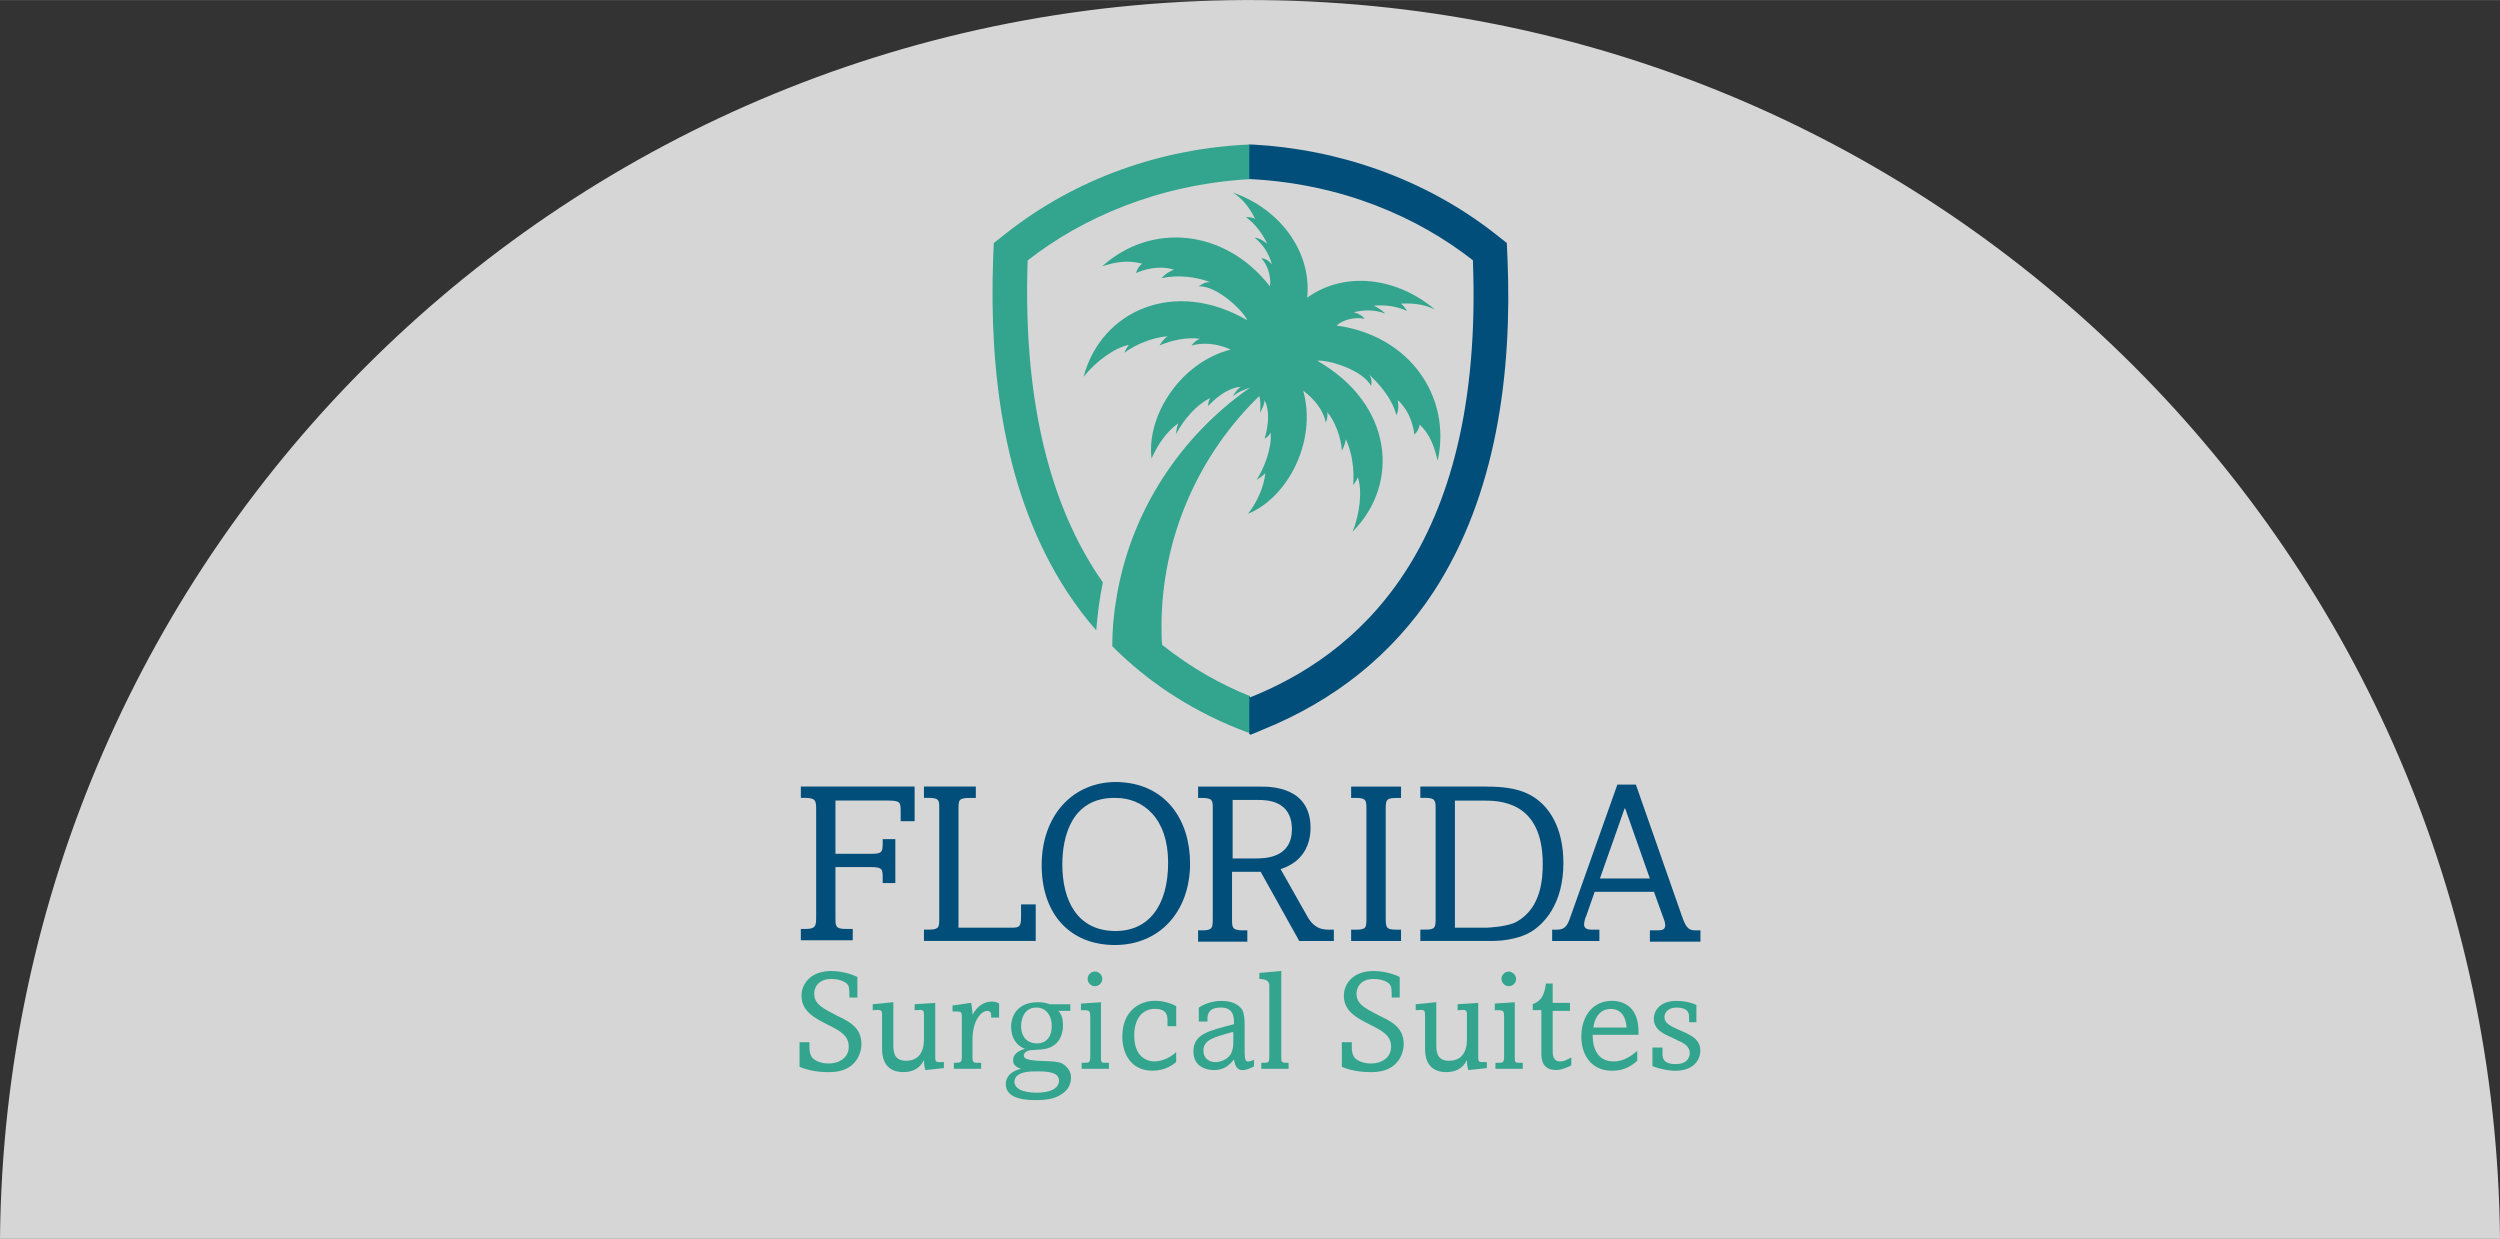 <?xml version="1.0" encoding="UTF-8"?><svg id="Layer_1" xmlns="http://www.w3.org/2000/svg" width="7.63in" height="3.78in" viewBox="0 0 549.43 272.16"><rect x="0" y="0" width="549.43" height="272.16" fill="#333333" stroke="none"/><defs><style>.cls-1,.cls-2{fill:#004e79;}.cls-3,.cls-4{fill:#33a58e;}.cls-5{fill:#fff;isolation:isolate;opacity:.8;}.cls-4,.cls-2{fill-rule:evenodd;}</style></defs><path class="cls-5" d="M0,272.16C1.42,120.44,125.56-1.41,277.28,.01c149.73,1.4,270.72,122.43,272.15,272.15H0Z"/><g><g><path class="cls-3" d="M188.73,219.22h-2.05v-.73c0-1.75-.29-2.05-.58-2.34s-1.46-1.02-3.36-1.02c-3.07,0-3.8,2.05-3.8,3.22,0,2.34,1.9,3.22,4.97,4.83,2.78,1.32,5.41,2.63,5.41,6.29,0,1.9-1.17,6.14-7.02,6.14-.88,0-3.95,0-6.58-1.17v-5.41h2.18v1.17c0,1.46,.44,1.9,.58,2.19,1.17,1.32,3.36,1.32,3.66,1.32,2.34,0,4.39-1.32,4.39-3.66s-1.61-3.36-4.24-4.68c-3.22-1.61-6.14-3.07-6.14-6.58,0-2.34,1.75-5.41,6.58-5.41,1.17,0,3.66,.29,5.7,1.32v4.53h.3Z"/><path class="cls-3" d="M196.33,220.24v9.21c0,1.46,0,3.66,2.78,3.66,2.63,0,3.95-1.75,3.95-4.68v-5.26c0-1.32-.15-1.32-2.05-1.17v-1.32l4.53-.29v11.55c0,1.02,0,1.46,.73,1.46h1.17v1.32l-4.09,.44c-.29-1.17-.29-1.75-.29-2.19h0c-1.02,2.05-2.78,2.63-4.53,2.63-4.68,0-4.68-4.09-4.68-5.26v-7.17c0-1.32-.15-1.32-2.05-1.17v-1.32l4.53-.44h0Z"/><path class="cls-3" d="M213.44,220.39c.15,.88,.29,1.75,.29,2.63h0c1.02-1.9,2.49-2.92,4.24-2.92,.73,0,1.17,.15,1.61,.44v3.07h-1.75v-.44c0-.29,0-1.02-.88-1.02-1.17,0-3.22,1.9-3.22,6.29v4.09c0,1.02,.44,1.02,1.02,1.02h.88v1.32h-6v-1.32h.44c1.17,0,1.32-.29,1.32-1.32v-8.63c0-1.17-.15-1.32-1.17-1.32h-.88v-1.32l4.09-.58h0Z"/><path class="cls-3" d="M235.23,220.39v1.75h-2.63c.44,.44,1.02,1.32,1.02,3.22,0,2.19-1.02,4.53-3.8,5.12-.73,.15-1.02,.15-3.07,.29-1.02,0-1.75,.58-1.75,1.17,0,1.02,1.9,1.02,2.92,1.17,4.24,.15,5.26,.15,6.29,1.17,.44,.44,1.17,1.17,1.17,2.49,0,.73-.15,2.49-2.05,3.66-1.46,1.02-3.22,1.32-5.56,1.32-1.75,0-6.73,0-6.73-3.51,0-.58,.15-2.63,3.36-3.36h0c-.88-.29-1.75-.73-1.75-1.9,0-1.75,2.05-2.34,2.63-2.49h0c-2.05-.73-3.07-2.63-3.07-4.83,0-2.49,1.46-5.41,5.85-5.41,1.32,0,1.9,.15,2.63,.44h4.53v-.29h.01Zm-7.46,19.73c3.95,0,4.97-1.46,4.97-2.63,0-1.9-2.49-2.05-4.97-2.05-1.32,0-4.83,0-4.83,2.34,.15,2.19,3.66,2.34,4.83,2.34h0Zm-3.36-14.77c0,3.36,2.19,3.95,3.51,3.95,1.75,0,3.22-1.17,3.22-3.8,0-2.78-1.61-4.09-3.36-4.09-3.07,0-3.36,3.22-3.36,3.95h0Z"/><path class="cls-3" d="M241.96,220.24v11.99c0,1.17,0,1.32,1.02,1.32h.73v1.32h-6v-1.32h.73c.88,0,1.17,0,1.17-1.46v-8.48c0-1.46-.15-1.61-1.32-1.61h-.73v-1.46l4.39-.29h.01Zm.29-5.13c0,.88-.73,1.61-1.61,1.61s-1.61-.73-1.61-1.61,.73-1.61,1.61-1.61,1.61,.73,1.61,1.61Z"/><path class="cls-3" d="M258.63,225.51h-2.05v-1.32c0-1.17-.29-2.49-2.78-2.49-2.63,0-4.53,2.05-4.53,5.85,0,5.41,3.66,5.7,4.39,5.7,2.34,0,4.24-1.46,4.83-2.05v2.19c-.73,.58-2.34,1.9-5.26,1.9-4.68,0-6.58-3.8-6.58-7.46,0-5.7,3.8-7.9,7.17-7.9,.44,0,2.49,0,4.68,1.17v4.39h.15l-.02,.02Z"/><path class="cls-3" d="M263.31,221.56c.73-.58,2.63-1.61,5.12-1.61,1.02,0,3.36,.15,4.53,1.9,.44,.73,.58,1.9,.58,3.51v6c0,1.61,.29,1.9,.73,1.9s1.02-.15,1.32-.44v1.46l-.15,.15c-.58,.29-1.46,.73-2.34,.73-1.61,0-1.75-1.61-1.9-2.34-.73,.88-1.9,2.34-4.39,2.34-1.46,0-4.53-.58-4.53-4.09,0-3.8,3.22-4.53,8.92-6,0-1.46,0-3.66-2.92-3.66-2.05,0-2.92,.88-2.92,2.49v.58h-1.9v-2.92h-.15Zm7.46,5.26c-4.24,1.17-6.29,1.75-6.29,4.09,0,1.75,1.32,2.49,2.63,2.49,1.02,0,2.19-.44,2.92-1.17,.44-.44,1.02-1.32,1.02-3.22v-2.19h-.28Z"/><path class="cls-3" d="M281.59,213.37v18.72c0,1.32,0,1.46,1.17,1.46h.44v1.32h-6v-1.32h.44c1.17,0,1.32,0,1.32-1.46v-15.5c0-.97-.73-1.46-2.19-1.46v-1.32l4.83-.44h-.01Z"/><path class="cls-3" d="M307.91,219.22h-2.05v-.73c0-1.75-.29-2.05-.58-2.34-.29-.29-1.46-1.02-3.36-1.02-3.07,0-3.8,2.05-3.8,3.22,0,2.34,1.9,3.22,4.97,4.83,2.78,1.32,5.41,2.63,5.41,6.29,0,1.9-1.17,6.14-7.02,6.14-.88,0-3.95,0-6.58-1.17v-5.41h2.19v1.17c0,1.46,.44,1.9,.58,2.19,1.17,1.32,3.36,1.32,3.66,1.32,2.34,0,4.39-1.32,4.39-3.66s-1.61-3.36-4.24-4.68c-3.22-1.61-6.14-3.07-6.14-6.58,0-2.34,1.75-5.41,6.58-5.41,1.17,0,3.66,.29,5.7,1.32v4.53h.29Z"/><path class="cls-3" d="M315.66,220.24v9.21c0,1.46,0,3.66,2.78,3.66,2.63,0,3.95-1.75,3.95-4.68v-5.26c0-1.32-.15-1.32-2.05-1.17v-1.32l4.53-.29v11.55c0,1.02,0,1.46,.73,1.46h1.17v1.32l-4.09,.44c-.29-1.17-.29-1.75-.29-2.19h0c-1.02,2.05-2.78,2.63-4.53,2.63-4.68,0-4.68-4.09-4.68-5.26v-7.17c0-1.32-.15-1.32-2.05-1.17v-1.32l4.53-.44h0Z"/><path class="cls-3" d="M332.91,220.24v11.99c0,1.17,0,1.32,1.02,1.32h.73v1.32h-6v-1.32h.73c.88,0,1.17,0,1.17-1.46v-8.48c0-1.46-.15-1.61-1.32-1.61h-.73v-1.46l4.39-.29h.01Zm.29-5.13c0,.88-.73,1.61-1.61,1.61s-1.61-.73-1.61-1.61,.73-1.61,1.61-1.61c.73,0,1.61,.73,1.61,1.61Z"/><path class="cls-3" d="M341.24,216.44v3.95h3.8v1.75h-3.8v8.77c0,.73,0,2.34,1.61,2.34,.73,0,1.17-.15,2.19-.73,.15,0,.29-.15,.29-.15v1.75c-.88,.44-2.05,1.02-3.36,1.02-3.22,0-3.22-2.63-3.22-3.8v-9.36h-1.9v-1.32c2.49-.88,2.63-3.07,2.92-4.53h1.46v.31Z"/><path class="cls-3" d="M350.02,227.41c0,3.36,1.32,5.85,4.68,5.85,1.9,0,3.66-1.02,5.12-2.34v2.19c-1.75,1.61-3.51,2.19-5.56,2.19-4.68,0-6.73-3.66-6.73-7.46,0-4.68,2.63-7.9,6.73-7.9,1.17,0,3.51,.29,4.83,2.49,1.02,1.61,1.02,3.8,1.02,4.97h-10.09Zm7.46-1.6c-.15-2.34-1.17-4.09-3.51-4.09-.44,0-3.22,0-3.8,4.09h7.31Z"/><path class="cls-3" d="M365.37,230.33v1.17c0,1.02,.15,2.34,2.92,2.34,3.07,0,3.07-2.19,3.07-2.49,0-1.32-1.32-2.19-2.49-2.63l-1.46-.73c-1.75-.73-3.95-1.75-3.95-4.09,0-1.9,1.46-3.95,4.97-3.95,1.61,0,3.07,.29,4.39,.88v3.8h-1.61v-1.02c0-.73,0-2.19-2.78-2.19-1.9,0-2.63,1.17-2.63,2.05,0,1.32,1.02,1.9,3.36,2.92s4.53,1.9,4.53,4.53c0,1.17-.73,4.39-5.56,4.39-1.17,0-3.07-.29-4.97-1.02v-4.09h2.19v.15l.02-.02Z"/></g><g><path class="cls-4" d="M255.26,137.77c0-19.89,8.34-38.02,21.5-50.75,.29,1.17,.29,2.49,.15,3.66,.44-.73,1.02-1.9,1.02-2.78,1.02,2.19,1.02,4.97,0,8.48,.58-.29,1.02-.73,1.32-1.32,.29,3.36-1.32,7.6-3.07,10.38,.73-.44,1.32-.88,1.9-1.46-.29,2.92-1.75,6.29-3.8,8.92,8.63-3.51,15.21-15.79,12.14-27.05,2.49,1.9,4.39,4.24,4.97,7.02,.29-.73,.44-1.61,.29-2.34,1.75,2.05,3.07,5.7,3.22,8.48,.44-.73,.73-1.61,.88-2.49,1.32,2.78,1.9,6.58,1.61,10.09,.44-.58,.73-1.02,1.02-1.75,1.02,2.92,.44,8.19-1.17,11.99,10.53-10.53,8.92-28.08-7.75-37.58,2.19-.29,9.94,1.9,11.85,5.56,.15-1.02,.15-1.9-.58-2.63,2.49,2.19,5.26,5.56,6.14,9.07,.58-1.46,.44-2.19,.29-3.36,1.9,1.75,3.22,4.24,3.66,7.6,.58-.58,1.02-1.32,1.17-2.19,2.49,2.34,3.22,5.12,3.95,7.9,3.07-14.04-6.14-27.49-22.23-29.69,1.02-1.02,3.8-2.05,6.14-1.46-.44-.73-1.32-1.17-2.34-1.46,2.19-.58,4.68-.58,6.87,.29-.44-.58-1.61-1.32-2.49-1.75,2.34-.15,4.68,0,7.31,1.17-.29-.44-.73-1.17-1.32-1.61,3.22-.15,5.41,.29,7.46,1.32-8.19-7.02-19.74-8.63-28.08-2.63,1.02-10.24-6.14-19.6-16.38-23.11,1.9,1.17,3.51,2.92,4.97,5.85-.58-.44-1.46-.44-2.05-.44,2.34,1.75,3.66,3.8,4.68,5.85-.73-.58-1.9-1.32-2.78-1.32,1.9,1.46,3.22,3.66,3.8,5.85-.58-.73-1.46-1.32-2.34-1.32,1.75,1.75,2.19,4.83,1.9,6.14-9.94-12.72-26.18-14.04-36.85-4.39,2.78-.88,5.41-1.46,8.77-.58-.73,.58-1.17,1.32-1.32,2.05,3.07-1.32,6-1.46,8.34-.73-1.02,.44-1.75,.73-2.78,1.9,3.51-.88,7.75-.29,10.82,.88-1.02-.15-1.75,.29-2.63,.88,4.09-.15,9.8,5.41,10.68,7.46-16.09-9.36-32.17-2.05-35.97,12.43,2.63-3.36,6.87-6.43,9.94-7.02-.44,.58-.73,1.17-1.02,1.75,2.78-2.05,6.43-3.36,9.51-3.66-.73,.58-1.32,1.32-1.75,2.05,2.49-1.17,6.29-1.9,8.92-1.46-.73,.15-1.46,.88-1.9,1.46,2.63-.73,5.7-.44,8.63,.88-11.26,2.92-18.57,14.77-17.4,23.98,1.32-3.07,3.36-6,5.85-7.75-.29,.88-.44,1.61-.44,2.34,1.46-2.92,4.39-6.43,7.46-7.9-.29,.58-.44,1.17-.44,1.75,2.49-2.63,4.97-4.09,7.31-4.24-.73,.29-1.46,1.32-1.9,2.19,1.02-1.02,2.63-1.61,3.95-2.05-.15,0-.15,.15-.29,.15-15.21,10.68-26.18,27.2-29.25,46.36-.58,3.36-.88,6.87-.88,10.38,3.8,3.8,7.9,7.17,12.28,10.09,4.68,3.07,9.8,5.85,15.36,8.04l2.63,1.02v-8.19c-6.29-2.49-12.87-6.14-19.3-11.26-.15-1.17-.15-2.49-.15-3.95"/><path class="cls-2" d="M274.57,153.12v8.19l.29,.15,2.78-1.17c15.5-6.29,28.22-16.23,37.44-30.27,13.89-21.35,17.26-48.26,16.23-73.12l-.15-3.51-2.78-2.19c-15.2-11.86-34.07-18.44-53.23-19.46h-.73v7.6h.29c20.18,1.02,36.85,8.34,48.99,17.84,2.49,64.35-26.32,87.01-48.99,96.08,.15,0,0-.15-.15-.15"/><path class="cls-4" d="M225.87,57.2c11.99-9.36,28.66-16.67,48.7-17.84v-7.61h-.15c-19.3,.88-38.02,7.46-53.23,19.45l-2.78,2.19-.15,3.51c-.88,25.01,2.34,51.77,16.23,73.12,2.05,3.07,4.09,5.85,6.43,8.48,.29-3.51,.73-7.02,1.46-10.53-10.38-14.77-17.69-37.14-16.53-70.78"/></g><g><path class="cls-1" d="M201.01,172.86v7.6h-3.07v-2.05c0-2.05,0-2.49-2.78-2.49h-11.55v11.7h8.04c2.19,0,2.34-.44,2.34-2.34v-.88h2.78v9.65h-2.78v-1.32c0-1.75-.15-2.19-2.63-2.19h-7.75v11.11c0,1.9,0,2.49,2.34,2.49h1.46v2.49h-11.41v-2.49h1.03c2.34,0,2.34-.73,2.34-2.92v-23.4c0-1.9-.15-2.49-2.49-2.49h-.88v-2.49h25.01v.02Z"/><path class="cls-1" d="M214.46,172.86v2.49h-1.32c-2.49,0-2.49,.44-2.49,2.63v25.88h11.7c1.61,0,2.05-.15,2.05-2.34v-2.78h3.22v8.04h-24.56v-2.49h1.02c2.34,0,2.34-.58,2.34-2.49v-24.28c0-1.61,0-2.19-2.34-2.19h-1.02v-2.49h11.41v.02Z"/><path class="cls-1" d="M261.55,189.68c0,10.68-6.73,17.99-16.53,17.99s-16.09-6.73-16.09-17.55,6.73-18.28,16.38-18.28c10.97,.15,16.23,8.48,16.23,17.84h0Zm-28.08,.29c0,7.6,3.07,14.62,11.7,14.62,7.17,0,11.55-5.41,11.55-15.06s-5.41-14.19-11.55-14.19c-9.65-.15-11.7,8.48-11.7,14.62h0Z"/><path class="cls-1" d="M277.05,172.86c2.19,0,10.97,0,10.97,9.07,0,2.49-.73,5.26-3.22,7.31-1.32,1.02-2.49,1.46-3.36,1.75l5.7,10.09c1.17,2.19,2.49,3.22,4.83,3.22h1.17v2.49h-7.6l-8.48-15.21h-6.29v10.53c0,1.61,0,2.34,2.34,2.34h1.02v2.49h-10.82v-2.49h.88c2.34,0,2.34-.58,2.34-2.78v-23.98c0-1.75,0-2.34-2.34-2.34h-.88v-2.49h13.74Zm-6.29,15.79h4.97c2.19,0,8.19,0,8.19-6.43s-5.7-6.43-7.46-6.43h-5.56v12.87h-.14Z"/><path class="cls-1" d="M307.91,172.86v2.49h-.88c-2.49,0-2.49,.44-2.49,2.78v23.25c0,2.49,0,2.92,2.49,2.92h.88v2.49h-10.97v-2.49h1.02c2.34,0,2.34-.44,2.34-2.63v-23.84c0-1.9,0-2.49-2.34-2.49h-1.02v-2.49h10.97Z"/><path class="cls-1" d="M326.77,172.86c3.22,0,6.58,.29,9.36,1.75,4.24,2.19,7.46,7.17,7.46,15.06,0,8.92-4.24,13.45-7.31,15.21-2.05,1.17-5.12,1.9-8.48,1.9h-15.65v-2.49h1.17c2.19,0,2.19-.58,2.19-2.63v-23.84c0-1.75,0-2.49-2.19-2.49h-1.17v-2.49h14.62v.02Zm-6.87,31h6.87s4.53-.15,6.58-1.32c5.41-3.07,5.7-9.51,5.7-12.72,0-13.89-9.65-13.89-13.16-13.89h-6.14v27.93h.15Z"/><path class="cls-1" d="M359.52,172.42l10.09,28.81c1.02,3.07,1.75,3.22,3.22,3.22h.88v2.49h-11.11v-2.49h1.32c1.17,0,2.05,0,2.05-1.17,0-.58-.44-1.75-.58-2.05l-1.9-5.26h-13.02l-1.9,5.41c-.15,.15-.44,1.32-.44,1.75,0,1.17,1.17,1.17,2.05,1.17h1.32v2.49h-10.38v-2.49h.88c1.61,0,2.34-.44,3.07-2.63l10.38-29.25h4.07Zm-7.9,20.62h10.97l-5.41-15.36h-.15l-5.41,15.36Z"/></g></g></svg>
